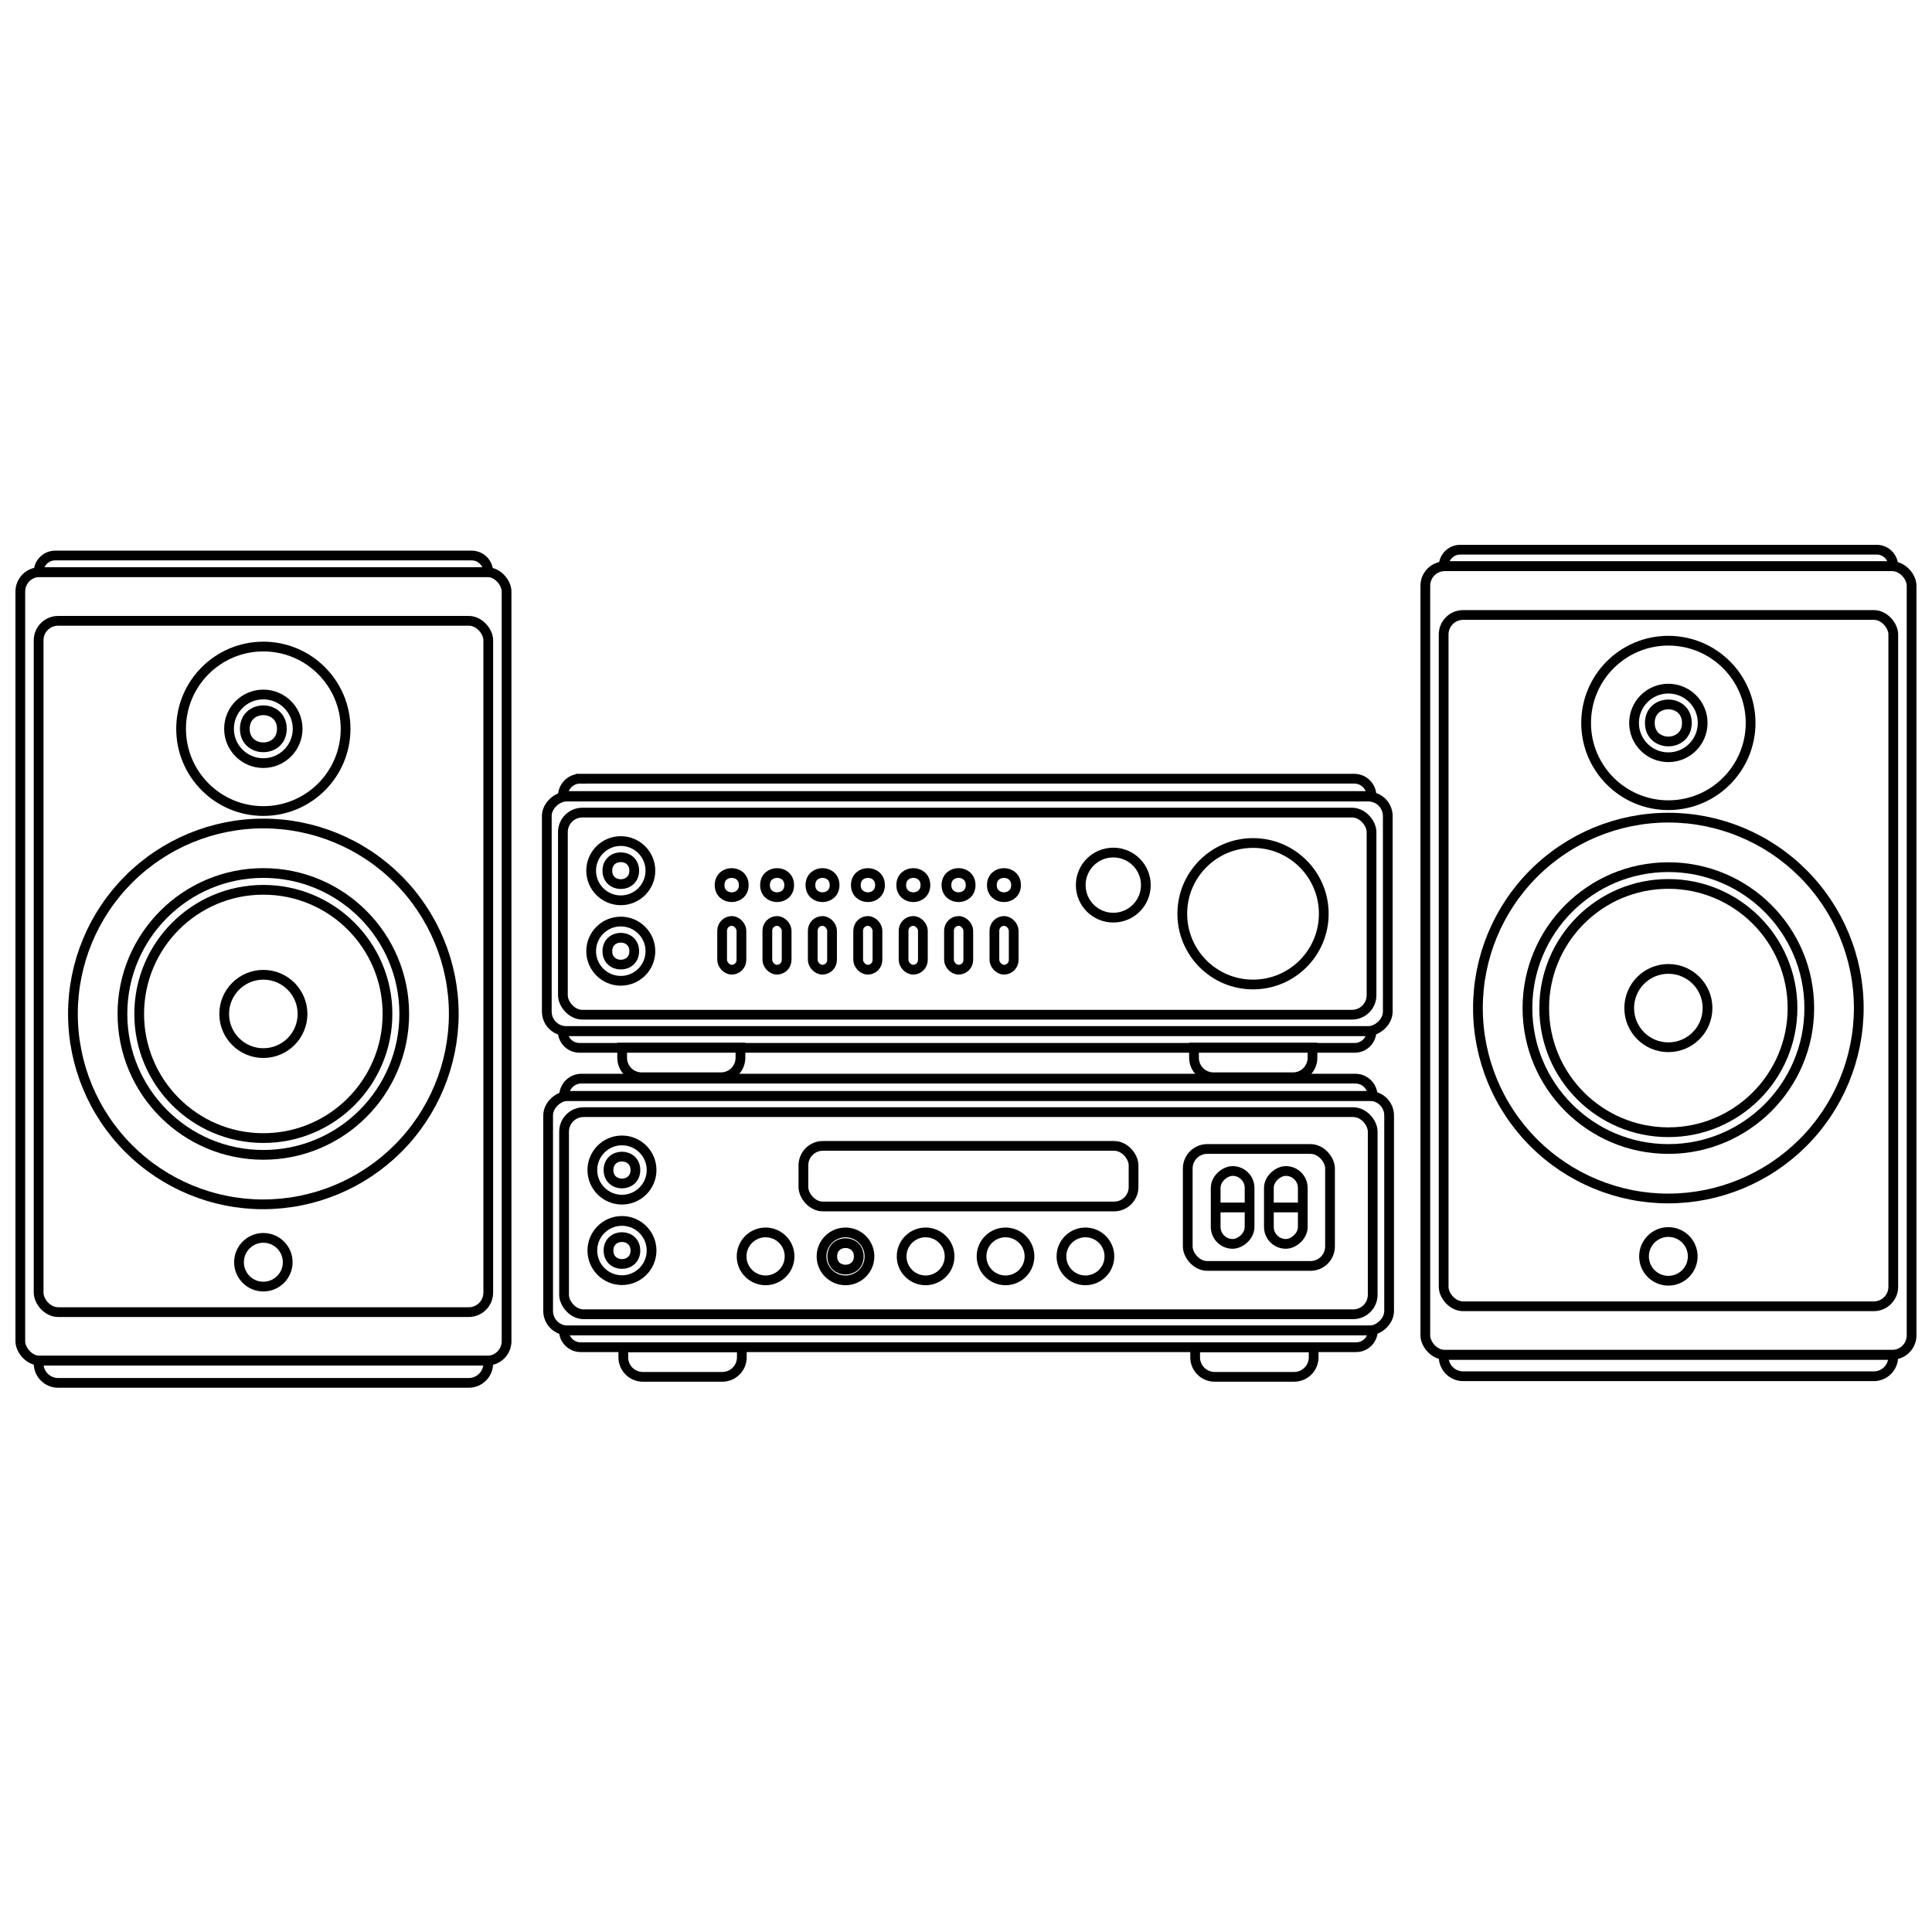 <?xml version="1.0" encoding="UTF-8"?>
<!-- Uploaded to: ICON Repo, www.iconrepo.com, Generator: ICON Repo Mixer Tools -->
<svg width="800px" height="800px" version="1.1" viewBox="144 144 512 512" xmlns="http://www.w3.org/2000/svg">
 <defs>
  <clipPath id="n">
   <path d="m148.09 272h161.91v257h-161.91z"/>
  </clipPath>
  <clipPath id="h">
   <path d="m148.09 325h152.91v175h-152.91z"/>
  </clipPath>
  <clipPath id="g">
   <path d="m148.09 338h139.91v149h-139.91z"/>
  </clipPath>
  <clipPath id="f">
   <path d="m148.09 343h135.91v140h-135.91z"/>
  </clipPath>
  <clipPath id="e">
   <path d="m148.09 259h166.91v283h-166.91z"/>
  </clipPath>
  <clipPath id="d">
   <path d="m148.09 468h161.91v80h-161.91z"/>
  </clipPath>
  <clipPath id="c">
   <path d="m148.09 254h161.91v79h-161.91z"/>
  </clipPath>
  <clipPath id="b">
   <path d="m490 270h161.9v257h-161.9z"/>
  </clipPath>
  <clipPath id="a">
   <path d="m499 324h152.9v175h-152.9z"/>
  </clipPath>
  <clipPath id="m">
   <path d="m512 337h139.9v149h-139.9z"/>
  </clipPath>
  <clipPath id="l">
   <path d="m516 341h135.9v140h-135.9z"/>
  </clipPath>
  <clipPath id="k">
   <path d="m485 257h166.9v283h-166.9z"/>
  </clipPath>
  <clipPath id="j">
   <path d="m490 466h161.9v80h-161.9z"/>
  </clipPath>
  <clipPath id="i">
   <path d="m490 253h161.9v78h-161.9z"/>
  </clipPath>
 </defs>
 <g clip-path="url(#n)">
  <path transform="matrix(5.165 0 0 5.165 148.09 288.38)" d="m2.19 3.9h21.07c0.552 0 1 0.552 1 1v33.47c0 0.552-0.448 1-1 1h-21.07c-0.552 0-1-0.552-1-1v-33.47c0-0.552 0.448-1 1-1z" fill="none" stroke="#000000" stroke-miterlimit="10" stroke-width=".5"/>
 </g>
 <g clip-path="url(#h)">
  <path transform="matrix(5.165 0 0 5.165 148.09 288.38)" d="m12.72 33.84c-2.591 0-5.076-1.029-6.908-2.862-1.832-1.832-2.862-4.317-2.862-6.909 0-2.591 1.029-5.076 2.862-6.908 1.832-1.832 4.317-2.862 6.908-2.862 2.592 0 5.077 1.029 6.909 2.862 1.832 1.832 2.862 4.317 2.862 6.908-0.002 2.591-1.033 5.074-2.865 6.905s-4.314 2.862-6.905 2.865z" fill="none" stroke="#000000" stroke-miterlimit="10" stroke-width=".5"/>
 </g>
 <g clip-path="url(#g)">
  <path transform="matrix(5.165 0 0 5.165 148.09 288.38)" d="m19.95 24.07c0 3.993-3.237 7.231-7.23 7.231-3.992 0-7.23-3.238-7.23-7.231 0-3.992 3.238-7.23 7.23-7.23 3.993 0 7.23 3.238 7.23 7.23" fill="none" stroke="#000000" stroke-miterlimit="10" stroke-width=".5"/>
 </g>
 <g clip-path="url(#f)">
  <path transform="matrix(5.165 0 0 5.165 148.09 288.38)" d="m19.09 24.07c0 3.518-2.852 6.37-6.37 6.37-3.517 0-6.37-2.852-6.37-6.37 0-3.517 2.853-6.369 6.37-6.369 3.518 0 6.37 2.852 6.37 6.369" fill="none" stroke="#000000" stroke-miterlimit="10" stroke-width=".5"/>
 </g>
 <path transform="matrix(5.165 0 0 5.165 148.09 288.38)" d="m14.73 24.07c0 1.11-0.9 2.01-2.01 2.01-1.109 0-2.009-0.9-2.009-2.01 0-1.109 0.9-2.009 2.009-2.009 1.11 0 2.01 0.9 2.01 2.009" fill="none" stroke="#000000" stroke-miterlimit="10" stroke-width=".5"/>
 <path transform="matrix(5.165 0 0 5.165 148.09 288.38)" d="m16.94 9.44c0 2.331-1.889 4.22-4.22 4.22-2.33 0-4.22-1.889-4.22-4.22 0-2.33 1.89-4.22 4.22-4.22 2.331 0 4.22 1.89 4.22 4.22" fill="none" stroke="#000000" stroke-miterlimit="10" stroke-width=".5"/>
 <g clip-path="url(#e)">
  <path transform="matrix(5.165 0 0 5.165 148.09 288.38)" d="m1.25 1.4h22.95c0.552 0 1 0.552 1 1v38.46c0 0.552-0.448 1-1 1h-22.95c-0.552 0-1-0.552-1-1v-38.46c0-0.552 0.448-1 1-1z" fill="none" stroke="#000000" stroke-miterlimit="10" stroke-width=".5"/>
 </g>
 <path transform="matrix(5.165 0 0 5.165 148.09 288.38)" d="m13.97 36.81c0 0.69-0.56 1.25-1.25 1.25-0.69 0-1.249-0.56-1.249-1.25 0-0.69 0.56-1.25 1.249-1.25 0.69 0 1.25 0.56 1.25 1.25" fill="none" stroke="#000000" stroke-miterlimit="10" stroke-width=".5"/>
 <path transform="matrix(5.165 0 0 5.165 148.09 288.38)" d="m14.48 9.44c0 0.973-0.788 1.761-1.761 1.761-0.972 0-1.76-0.788-1.76-1.761 0-0.972 0.788-1.76 1.76-1.76 0.973 0 1.761 0.788 1.761 1.76" fill="none" stroke="#000000" stroke-miterlimit="10" stroke-width=".5"/>
 <path transform="matrix(5.165 0 0 5.165 148.09 288.38)" d="m13.67 9.44c0 1.267-1.901 1.267-1.901 0 0-1.266 1.901-1.266 1.901 0" fill="none" stroke="#000000" stroke-miterlimit="10" stroke-width=".5"/>
 <g clip-path="url(#d)">
  <path transform="matrix(5.165 0 0 5.165 148.09 288.38)" d="m1.19 41.86h23.07v0.14c0 0.265-0.106 0.52-0.293 0.707-0.188 0.188-0.442 0.293-0.707 0.293h-21.07c-0.552 0-1-0.448-1-1z" fill="none" stroke="#000000" stroke-miterlimit="10" stroke-width=".5"/>
 </g>
 <g clip-path="url(#c)">
  <path transform="matrix(5.165 0 0 5.165 148.09 288.38)" d="m2 0.55h21.41c0.469 0 0.85 0.381 0.85 0.85h-23.07c-7.57e-4 -0.454 0.356-0.828 0.81-0.85z" fill="none" stroke="#000000" stroke-miterlimit="10" stroke-width=".5"/>
 </g>
 <g clip-path="url(#b)">
  <path transform="matrix(5.165 0 0 5.165 148.09 288.38)" d="m74.28 3.6h21.07c0.552 0 1 0.552 1 1v33.47c0 0.552-0.448 1-1 1h-21.07c-0.552 0-1-0.552-1-1v-33.47c0-0.552 0.448-1 1-1z" fill="none" stroke="#000000" stroke-miterlimit="10" stroke-width=".5"/>
 </g>
 <g clip-path="url(#a)">
  <path transform="matrix(5.165 0 0 5.165 148.09 288.38)" d="m84.81 33.54c-2.592 0-5.077-1.029-6.909-2.861-1.832-1.832-2.862-4.317-2.862-6.909 0-2.592 1.029-5.076 2.862-6.909 1.832-1.832 4.317-2.862 6.909-2.862 2.591 0 5.076 1.029 6.908 2.862 1.832 1.832 2.862 4.317 2.862 6.909-0.002 2.59-1.032 5.074-2.864 6.905s-4.315 2.862-6.905 2.864z" fill="none" stroke="#000000" stroke-miterlimit="10" stroke-width=".5"/>
 </g>
 <g clip-path="url(#m)">
  <path transform="matrix(5.165 0 0 5.165 148.09 288.38)" d="m92.04 23.77c0 3.993-3.238 7.23-7.23 7.23-3.993 0-7.23-3.237-7.23-7.23s3.237-7.23 7.23-7.23c3.992 0 7.23 3.237 7.23 7.23" fill="none" stroke="#000000" stroke-miterlimit="10" stroke-width=".5"/>
 </g>
 <g clip-path="url(#l)">
  <path transform="matrix(5.165 0 0 5.165 148.09 288.38)" d="m91.18 23.77c0 3.518-2.853 6.37-6.37 6.37-3.518 0-6.37-2.852-6.37-6.37s2.852-6.37 6.37-6.37c3.517 0 6.37 2.852 6.37 6.37" fill="none" stroke="#000000" stroke-miterlimit="10" stroke-width=".5"/>
 </g>
 <path transform="matrix(5.165 0 0 5.165 148.09 288.38)" d="m86.82 23.77c0 1.11-0.9 2.01-2.009 2.01-1.11 0-2.01-0.9-2.01-2.01s0.9-2.01 2.01-2.01c1.109 0 2.009 0.9 2.009 2.01" fill="none" stroke="#000000" stroke-miterlimit="10" stroke-width=".5"/>
 <path transform="matrix(5.165 0 0 5.165 148.09 288.38)" d="m89.03 9.14c0 2.331-1.89 4.22-4.22 4.22-2.331 0-4.22-1.889-4.22-4.22 0-2.331 1.889-4.22 4.22-4.22 2.33 0 4.22 1.889 4.22 4.22" fill="none" stroke="#000000" stroke-miterlimit="10" stroke-width=".5"/>
 <g clip-path="url(#k)">
  <path transform="matrix(5.165 0 0 5.165 148.09 288.38)" d="m73.34 1.1h22.95c0.552 0 1 0.552 1 1v38.46c0 0.552-0.448 1-1 1h-22.95c-0.552 0-1-0.552-1-1v-38.46c0-0.552 0.448-1 1-1z" fill="none" stroke="#000000" stroke-miterlimit="10" stroke-width=".5"/>
 </g>
 <path transform="matrix(5.165 0 0 5.165 148.09 288.38)" d="m86.06 36.51c0 0.69-0.56 1.249-1.249 1.249-0.69 0-1.25-0.56-1.25-1.249 0-0.69 0.56-1.25 1.25-1.25 0.69 0 1.249 0.56 1.249 1.25" fill="none" stroke="#000000" stroke-miterlimit="10" stroke-width=".5"/>
 <path transform="matrix(5.165 0 0 5.165 148.09 288.38)" d="m86.57 9.14c0 0.972-0.788 1.76-1.76 1.76-0.973 0-1.761-0.788-1.761-1.76 0-0.973 0.788-1.76 1.761-1.76 0.972 0 1.76 0.787 1.76 1.76" fill="none" stroke="#000000" stroke-miterlimit="10" stroke-width=".5"/>
 <path transform="matrix(5.165 0 0 5.165 148.09 288.38)" d="m85.76 9.14c0 1.267-1.901 1.267-1.901 0s1.901-1.267 1.901 0" fill="none" stroke="#000000" stroke-miterlimit="10" stroke-width=".5"/>
 <g clip-path="url(#j)">
  <path transform="matrix(5.165 0 0 5.165 148.09 288.38)" d="m73.28 41.56h23.07v0.1c0 0.265-0.106 0.52-0.293 0.707-0.188 0.188-0.442 0.293-0.707 0.293h-21.07c-0.552 0-1-0.448-1-1z" fill="none" stroke="#000000" stroke-miterlimit="10" stroke-width=".5"/>
 </g>
 <g clip-path="url(#i)">
  <path transform="matrix(5.165 0 0 5.165 148.09 288.38)" d="m74.13 0.25h21.37c0.47 0 0.85 0.38 0.85 0.85h-23.07c0-0.47 0.38-0.85 0.85-0.85z" fill="none" stroke="#000000" stroke-miterlimit="10" stroke-width=".5"/>
 </g>
 <path transform="matrix(3.16e-16 5.165 -5.165 3.16e-16 498.14 133.94)" d="m43.82-2.64h10.03c0.552 0 1 0.552 1 1v41.15c0 0.552-0.448 1-1 1h-10.03c-0.552 0-1-0.552-1-1v-41.15c0-0.552 0.448-1 1-1z" fill="none" stroke="#000000" stroke-miterlimit="10" stroke-width=".5"/>
 <path transform="matrix(5.165 0 0 5.165 148.09 288.38)" d="m29.09 13.74h39.49c0.552 0 1 0.552 1 1v8.37c0 0.552-0.448 1-1 1h-39.49c-0.552 0-1-0.552-1-1v-8.37c0-0.552 0.448-1 1-1z" fill="none" stroke="#000000" stroke-miterlimit="10" stroke-width=".5"/>
 <path transform="matrix(5.165 0 0 5.165 148.09 288.38)" d="m29 12h39.69c0.237 0 0.463 0.093 0.63 0.26 0.166 0.167 0.26 0.393 0.26 0.629h-41.49c0-0.239 0.096-0.469 0.268-0.636 0.171-0.168 0.402-0.259 0.642-0.253z" fill="none" stroke="#000000" stroke-miterlimit="10" stroke-width=".5"/>
 <path transform="matrix(5.165 0 0 5.165 148.09 288.38)" d="m36.755 19.3c0.273 0 0.495 0.276 0.495 0.5v1.5c0 0.276-0.222 0.5-0.495 0.5-0.273 0-0.495-0.276-0.495-0.5v-1.5c0-0.276 0.222-0.5 0.495-0.5z" fill="none" stroke="#000000" stroke-miterlimit="10" stroke-width=".5"/>
 <path transform="matrix(5.165 0 0 5.165 148.09 288.38)" d="m37.37 17.46c0 0.827-1.24 0.827-1.24 0s1.24-0.827 1.24 0" fill="none" stroke="#000000" stroke-miterlimit="10" stroke-width=".5"/>
 <path transform="matrix(5.165 0 0 5.165 148.09 288.38)" d="m39.075 19.3c0.273 0 0.495 0.276 0.495 0.5v1.5c0 0.276-0.222 0.5-0.495 0.5-0.273 0-0.495-0.276-0.495-0.5v-1.5c0-0.276 0.222-0.5 0.495-0.5z" fill="none" stroke="#000000" stroke-miterlimit="10" stroke-width=".5"/>
 <path transform="matrix(5.165 0 0 5.165 148.09 288.38)" d="m39.7 17.46c0 0.827-1.24 0.827-1.24 0s1.24-0.827 1.24 0" fill="none" stroke="#000000" stroke-miterlimit="10" stroke-width=".5"/>
 <path transform="matrix(5.165 0 0 5.165 148.09 288.38)" d="m41.405 19.3c0.273 0 0.495 0.276 0.495 0.5v1.5c0 0.276-0.222 0.5-0.495 0.5-0.273 0-0.495-0.276-0.495-0.5v-1.5c0-0.276 0.222-0.5 0.495-0.5z" fill="none" stroke="#000000" stroke-miterlimit="10" stroke-width=".5"/>
 <path transform="matrix(5.165 0 0 5.165 148.09 288.38)" d="m42.03 17.46c0 0.827-1.24 0.827-1.24 0s1.24-0.827 1.24 0" fill="none" stroke="#000000" stroke-miterlimit="10" stroke-width=".5"/>
 <path transform="matrix(5.165 0 0 5.165 148.09 288.38)" d="m43.735 19.3c0.273 0 0.495 0.276 0.495 0.5v1.5c0 0.276-0.222 0.5-0.495 0.5-0.273 0-0.495-0.276-0.495-0.5v-1.5c0-0.276 0.222-0.5 0.495-0.5z" fill="none" stroke="#000000" stroke-miterlimit="10" stroke-width=".5"/>
 <path transform="matrix(5.165 0 0 5.165 148.09 288.38)" d="m44.36 17.46c0 0.827-1.24 0.827-1.24 0s1.24-0.827 1.24 0" fill="none" stroke="#000000" stroke-miterlimit="10" stroke-width=".5"/>
 <path transform="matrix(5.165 0 0 5.165 148.09 288.38)" d="m46.065 19.3c0.273 0 0.495 0.276 0.495 0.5v1.5c0 0.276-0.222 0.5-0.495 0.5-0.273 0-0.495-0.276-0.495-0.5v-1.5c0-0.276 0.222-0.5 0.495-0.5z" fill="none" stroke="#000000" stroke-miterlimit="10" stroke-width=".5"/>
 <path transform="matrix(5.165 0 0 5.165 148.09 288.38)" d="m46.69 17.46c0 0.827-1.24 0.827-1.24 0s1.24-0.827 1.24 0" fill="none" stroke="#000000" stroke-miterlimit="10" stroke-width=".5"/>
 <path transform="matrix(5.165 0 0 5.165 148.09 288.38)" d="m48.395 19.3c0.273 0 0.495 0.276 0.495 0.5v1.5c0 0.276-0.222 0.5-0.495 0.5-0.273 0-0.495-0.276-0.495-0.5v-1.5c0-0.276 0.222-0.5 0.495-0.5z" fill="none" stroke="#000000" stroke-miterlimit="10" stroke-width=".5"/>
 <path transform="matrix(5.165 0 0 5.165 148.09 288.38)" d="m49.01 17.46c0 0.827-1.24 0.827-1.24 0s1.24-0.827 1.24 0" fill="none" stroke="#000000" stroke-miterlimit="10" stroke-width=".5"/>
 <path transform="matrix(5.165 0 0 5.165 148.09 288.38)" d="m50.725 19.3c0.273 0 0.495 0.276 0.495 0.5v1.5c0 0.276-0.222 0.5-0.495 0.5-0.273 0-0.495-0.276-0.495-0.5v-1.5c0-0.276 0.222-0.5 0.495-0.5z" fill="none" stroke="#000000" stroke-miterlimit="10" stroke-width=".5"/>
 <path transform="matrix(5.165 0 0 5.165 148.09 288.38)" d="m51.34 17.46c0 0.827-1.24 0.827-1.24 0s1.24-0.827 1.24 0" fill="none" stroke="#000000" stroke-miterlimit="10" stroke-width=".5"/>
 <path transform="matrix(5.165 0 0 5.165 148.09 288.38)" d="m32.58 16.72c0 0.839-0.681 1.52-1.52 1.52s-1.52-0.681-1.52-1.52c0-0.839 0.681-1.52 1.52-1.52s1.52 0.681 1.52 1.52" fill="none" stroke="#000000" stroke-miterlimit="10" stroke-width=".5"/>
 <path transform="matrix(5.165 0 0 5.165 148.09 288.38)" d="m31.75 16.72c0 0.92-1.379 0.92-1.379 0 0-0.92 1.379-0.92 1.379 0" fill="none" stroke="#000000" stroke-miterlimit="10" stroke-width=".5"/>
 <path transform="matrix(5.165 0 0 5.165 148.09 288.38)" d="m32.58 20.85c0 0.839-0.681 1.52-1.52 1.52s-1.52-0.681-1.52-1.52c0-0.839 0.681-1.52 1.52-1.52s1.52 0.681 1.52 1.52" fill="none" stroke="#000000" stroke-miterlimit="10" stroke-width=".5"/>
 <path transform="matrix(5.165 0 0 5.165 148.09 288.38)" d="m31.75 20.85c0 0.92-1.379 0.92-1.379 0 0-0.92 1.379-0.92 1.379 0" fill="none" stroke="#000000" stroke-miterlimit="10" stroke-width=".5"/>
 <path transform="matrix(5.165 0 0 5.165 148.09 288.38)" d="m31.13 25.8h6.07v0.52c0 0.265-0.105 0.52-0.293 0.707-0.188 0.188-0.442 0.293-0.707 0.293h-4.07c-0.552 0-1-0.448-1-1z" fill="none" stroke="#000000" stroke-miterlimit="10" stroke-width=".5"/>
 <path transform="matrix(5.165 0 0 5.165 148.09 288.38)" d="m60.47 25.8h6.08v0.52h7.56e-4c0 0.265-0.106 0.52-0.293 0.707-0.187 0.188-0.442 0.293-0.707 0.293h-4.079c-0.553 0-1-0.448-1-1z" fill="none" stroke="#000000" stroke-miterlimit="10" stroke-width=".5"/>
 <path transform="matrix(5.165 0 0 5.165 148.09 288.38)" d="m28.09 24.95h41.49c0 0.475-0.385 0.86-0.86 0.86h-39.78c-0.475 0-0.86-0.385-0.86-0.86z" fill="none" stroke="#000000" stroke-miterlimit="10" stroke-width=".5"/>
 <path transform="matrix(5.165 0 0 5.165 148.09 288.38)" d="m67.13 18.93c0 2.005-1.625 3.63-3.63 3.63-2.005 0-3.63-1.625-3.63-3.63s1.625-3.63 3.63-3.63c2.005 0 3.63 1.625 3.63 3.63" fill="none" stroke="#000000" stroke-miterlimit="10" stroke-width=".5"/>
 <path transform="matrix(5.165 0 0 5.165 148.09 288.38)" d="m58 17.46c0 0.923-0.747 1.67-1.67 1.67s-1.67-0.747-1.67-1.67c0-0.922 0.747-1.67 1.67-1.67s1.67 0.748 1.67 1.67" fill="none" stroke="#000000" stroke-miterlimit="10" stroke-width=".5"/>
 <path transform="matrix(3.16e-16 5.165 -5.165 3.16e-16 577.83 212.97)" d="m43.88 12.72h10.03c0.552 0 1 0.552 1 1v41.15c0 0.552-0.448 1-1 1h-10.03c-0.552 0-1-0.552-1-1v-41.15c0-0.552 0.448-1 1-1z" fill="none" stroke="#000000" stroke-miterlimit="10" stroke-width=".5"/>
 <path transform="matrix(5.165 0 0 5.165 148.09 288.38)" d="m29.15 29.11h39.49c0.552 0 1 0.552 1 1v8.37c0 0.552-0.448 1-1 1h-39.49c-0.552 0-1-0.552-1-1v-8.37c0-0.552 0.448-1 1-1z" fill="none" stroke="#000000" stroke-miterlimit="10" stroke-width=".5"/>
 <path transform="matrix(5.165 0 0 5.165 148.09 288.38)" d="m41.43 30.84h14.94c0.552 0 1 0.552 1 1v1.11c0 0.552-0.448 1-1 1h-14.94c-0.552 0-1-0.552-1-1v-1.11c0-0.552 0.448-1 1-1z" fill="none" stroke="#000000" stroke-miterlimit="10" stroke-width=".5"/>
 <path transform="matrix(5.165 0 0 5.165 148.09 288.38)" d="m29 27.39h39.75c0.236 0 0.462 0.094 0.629 0.261 0.167 0.167 0.261 0.393 0.261 0.629h-41.49c0-0.492 0.399-0.89 0.89-0.89z" fill="none" stroke="#000000" stroke-miterlimit="10" stroke-width=".5"/>
 <path transform="matrix(5.165 0 0 5.165 148.09 288.38)" d="m39.72 36.51c0 0.679-0.551 1.23-1.23 1.23-0.68 0-1.23-0.551-1.23-1.23 0-0.68 0.551-1.23 1.23-1.23 0.679 0 1.23 0.551 1.23 1.23" fill="none" stroke="#000000" stroke-miterlimit="10" stroke-width=".5"/>
 <path transform="matrix(5.165 0 0 5.165 148.09 288.38)" d="m43.82 36.51c0 0.679-0.551 1.23-1.23 1.23s-1.23-0.551-1.23-1.23c0-0.68 0.551-1.23 1.23-1.23s1.23 0.551 1.23 1.23" fill="none" stroke="#000000" stroke-miterlimit="10" stroke-width=".5"/>
 <path transform="matrix(5.165 0 0 5.165 148.09 288.38)" d="m47.93 36.51c0 0.679-0.551 1.23-1.23 1.23-0.679 0-1.23-0.551-1.23-1.23 0-0.68 0.551-1.23 1.23-1.23 0.68 0 1.23 0.551 1.23 1.23" fill="none" stroke="#000000" stroke-miterlimit="10" stroke-width=".5"/>
 <path transform="matrix(5.165 0 0 5.165 148.09 288.38)" d="m52.03 36.51c0 0.679-0.551 1.23-1.23 1.23-0.679 0-1.23-0.551-1.23-1.23 0-0.68 0.551-1.23 1.23-1.23 0.679 0 1.23 0.551 1.23 1.23" fill="none" stroke="#000000" stroke-miterlimit="10" stroke-width=".5"/>
 <path transform="matrix(5.165 0 0 5.165 148.09 288.38)" d="m56.13 36.51c0 0.679-0.551 1.23-1.23 1.23s-1.23-0.551-1.23-1.23c0-0.68 0.551-1.23 1.23-1.23s1.23 0.551 1.23 1.23" fill="none" stroke="#000000" stroke-miterlimit="10" stroke-width=".5"/>
 <path transform="matrix(5.165 0 0 5.165 148.09 288.38)" d="m43.27 36.51c0 0.906-1.36 0.906-1.36 0 0-0.907 1.36-0.907 1.36 0" fill="none" stroke="#000000" stroke-miterlimit="10" stroke-width=".5"/>
 <path transform="matrix(5.165 0 0 5.165 148.09 288.38)" d="m32.64 32.08c0 0.839-0.681 1.52-1.52 1.52s-1.519-0.681-1.519-1.52 0.68-1.52 1.519-1.52 1.52 0.681 1.52 1.52" fill="none" stroke="#000000" stroke-miterlimit="10" stroke-width=".5"/>
 <path transform="matrix(5.165 0 0 5.165 148.09 288.38)" d="m31.81 32.08c0 0.92-1.38 0.92-1.38 0 0-0.92 1.38-0.92 1.38 0" fill="none" stroke="#000000" stroke-miterlimit="10" stroke-width=".5"/>
 <path transform="matrix(5.165 0 0 5.165 148.09 288.38)" d="m32.64 36.21c0 0.839-0.681 1.52-1.52 1.52s-1.519-0.681-1.519-1.52 0.68-1.52 1.519-1.52 1.52 0.681 1.52 1.52" fill="none" stroke="#000000" stroke-miterlimit="10" stroke-width=".5"/>
 <path transform="matrix(5.165 0 0 5.165 148.09 288.38)" d="m31.81 36.21c0 0.92-1.38 0.92-1.38 0 0-0.92 1.38-0.92 1.38 0" fill="none" stroke="#000000" stroke-miterlimit="10" stroke-width=".5"/>
 <path transform="matrix(3.16e-16 5.165 -5.165 3.16e-16 660.37 127.33)" d="m64.18 33.13h2c0.48 0 0.87 0.48 0.87 0.87 0 0.48-0.389 0.87-0.87 0.87h-2c-0.48 0-0.87-0.48-0.87-0.87 0-0.48 0.389-0.87 0.87-0.87z" fill="none" stroke="#000000" stroke-miterlimit="10" stroke-width=".5"/>
 <path transform="matrix(3.16e-16 5.165 -5.165 3.16e-16 646.27 141.48)" d="m61.44 33.13h2c0.48 0 0.87 0.48 0.87 0.87 0 0.48-0.389 0.87-0.87 0.87h-2c-0.48 0-0.87-0.48-0.87-0.87 0-0.48 0.389-0.87 0.87-0.87z" fill="none" stroke="#000000" stroke-miterlimit="10" stroke-width=".5"/>
 <path transform="matrix(5.165 0 0 5.165 148.09 288.38)" d="m31.19 41.17h6.08v0.52c0 0.265-0.105 0.52-0.293 0.707-0.188 0.188-0.442 0.293-0.707 0.293h-4.08c-0.552 0-1-0.448-1-1z" fill="none" stroke="#000000" stroke-miterlimit="10" stroke-width=".5"/>
 <path transform="matrix(5.165 0 0 5.165 148.09 288.38)" d="m60.53 41.17h6.08v0.52c0 0.265-0.105 0.52-0.293 0.707-0.188 0.188-0.442 0.293-0.707 0.293h-4.08c-0.552 0-1-0.448-1-1z" fill="none" stroke="#000000" stroke-miterlimit="10" stroke-width=".5"/>
 <path transform="matrix(5.165 0 0 5.165 148.09 288.38)" d="m28.15 40.31h41.5c0 0.475-0.385 0.86-0.86 0.86h-39.79c-0.475 0-0.86-0.385-0.86-0.86z" fill="none" stroke="#000000" stroke-miterlimit="10" stroke-width=".5"/>
 <path transform="matrix(5.165 0 0 5.165 148.09 288.38)" d="m61.57 34h1.74" fill="none" stroke="#000000" stroke-miterlimit="10" stroke-width=".5"/>
 <path transform="matrix(5.165 0 0 5.165 148.09 288.38)" d="m64.31 34h1.74" fill="none" stroke="#000000" stroke-miterlimit="10" stroke-width=".5"/>
 <path transform="matrix(5.165 0 0 5.165 148.09 288.38)" d="m61.15 31h5.3c0.552 0 1 0.552 1 1v4c0 0.552-0.448 1-1 1h-5.3c-0.552 0-1-0.552-1-1v-4c0-0.552 0.448-1 1-1z" fill="none" stroke="#000000" stroke-miterlimit="10" stroke-width=".5"/>
</svg>